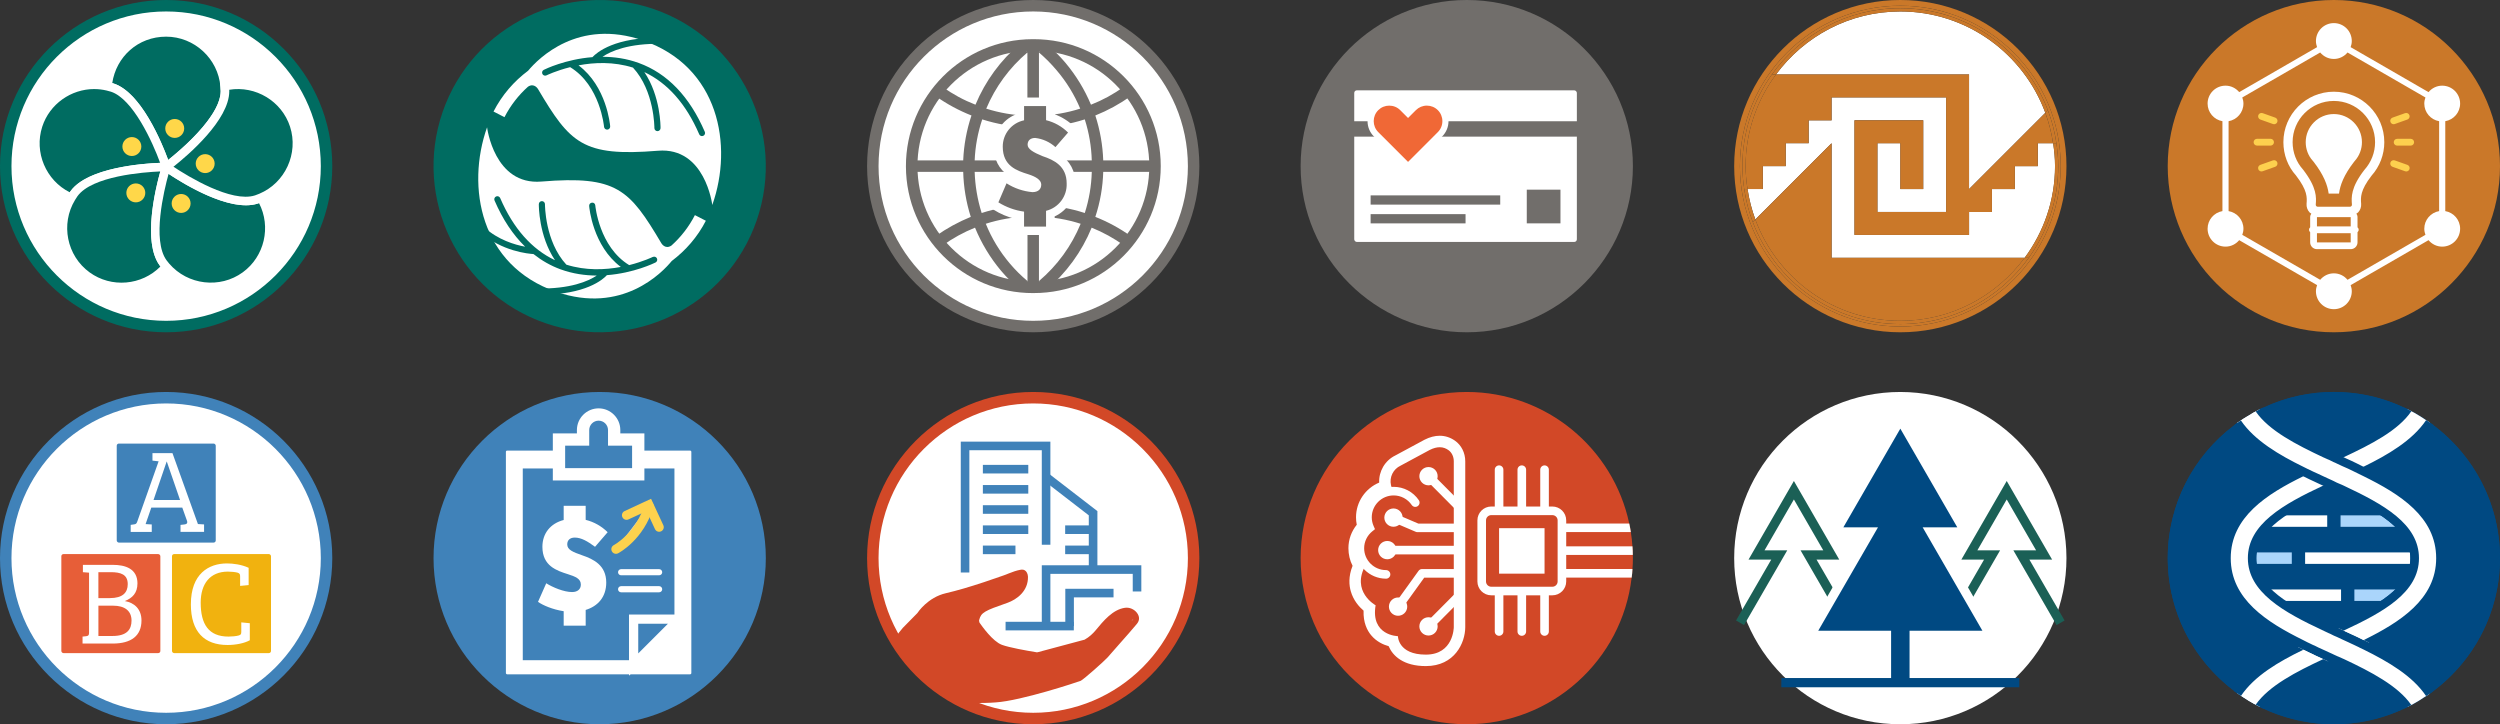 <?xml version="1.0" encoding="UTF-8"?>
<svg id="Layer_2" data-name="Layer 2" xmlns="http://www.w3.org/2000/svg" xmlns:xlink="http://www.w3.org/1999/xlink" viewBox="0 0 1504.76 435.93">
  <rect x="0" y="0" width="1504.76" height="435.93" fill="#333333" stroke="none"/>
  <defs>
    <style>
      .cls-1 {
        clip-path: url(#clippath);
      }

      .cls-2 {
        fill: none;
      }

      .cls-2, .cls-3, .cls-4, .cls-5, .cls-6, .cls-7, .cls-8, .cls-9, .cls-10, .cls-11, .cls-12, .cls-13, .cls-14, .cls-15, .cls-16, .cls-17, .cls-18, .cls-19, .cls-20, .cls-21 {
        stroke-width: 0px;
      }

      .cls-3 {
        fill: #ca7829;
      }

      .cls-4 {
        fill: #4082b9;
      }

      .cls-5 {
        fill: #aad5fb;
      }

      .cls-6 {
        fill: #1b6056;
      }

      .cls-7 {
        fill: #006c61;
      }

      .cls-8 {
        fill: #4082b9;
      }

      .cls-9 {
        fill: #d04827;
      }

      .cls-10 {
        fill: #e75e38;
      }

      .cls-11 {
        fill: #004982;
      }

      .cls-12 {
        fill: #716e6b;
      }

      .cls-13 {
        fill: #f1b20f;
      }

      .cls-14 {
        fill: #fdd04e;
      }

      .cls-15 {
        fill: #d24827;
      }

      .cls-16 {
        fill: #fdd24d;
      }

      .cls-17 {
        fill: #004982;
      }

      .cls-18 {
        fill: #f06836;
      }

      .cls-19 {
        fill: #dbd5d1;
      }

      .cls-20 {
        fill: #fff;
      }

      .cls-21 {
        fill: #ffd749;
      }
    </style>
    <clipPath id="clippath">
      <path class="cls-2" d="M1342.68,243.38v185.15h130.81v-185.15h-130.81ZM1428.92,389.01c-.86.53-1.85,1.03-2.81,1.51l-.13.03c-1.04.56-1.97,1.01-2.84,1.38-.15.06-.27.13-.39.2-.17.1-.35.19-.54.27-.59.31-1.2.6-1.87.92-.5.24-1.04.5-1.63.79l-.13.05-.15.05-.84.39c-.15.08-.32.17-.5.25-.37.19-.74.39-1.17.58l-3.44,1.58-1.25.56-.13.03-1.99.93-.94.47-.1.02-.24.14-.09.05c-.45.21-.92.42-1.39.63-.21.09-.41.19-.62.28-.23-.1-.46-.21-.68-.3-.14-.07-.34-.14-.48-.28-1.03-.41-1.93-.83-2.9-1.31l-.21-.07h-.07l-.34-.21-.62-.28-2.07-.97-1.38-.62-3.45-1.59c-.62-.28-1.1-.55-1.66-.83l-1.03-.48-.34-.14c-1.1-.55-2.21-1.03-3.1-1.52-.35-.14-.69-.34-1.04-.48-.96-.48-2-.97-2.96-1.45-.9-.48-1.86-.97-2.83-1.45-.37-.19-.73-.38-1.09-.56.22-.11.42-.22.65-.33.6-.38,1.31-.72,2-1.05.27-.13.55-.26.83-.4l2.9-1.45.13-.05c.06-.02.12-.05.18-.08.12-.06.23-.11.35-.16.61-.32,1.24-.62,1.88-.93.44-.21.88-.42,1.32-.64l1.6-.77,1.53-.7,3.31-1.52,1.84-.89.14-.03,1.47-.67.65-.33.77-.31.06-.03,1.38-.69.89-.41.87.4.28.14.14.07,1.52.69,1.38.69.83.35.76.34,1.52.69,1.86.9,3.31,1.52,1.52.69,1.59.76c1.1.55,2.21,1.03,3.1,1.52.21.14.48.21.69.34.97.48,2,.97,2.97,1.45.97.41,1.86.9,2.83,1.38.37.19.73.38,1.09.56-.21.11-.43.22-.64.33Z"/>
    </clipPath>
  </defs>
  <g id="Names">
    <g>
      <g>
        <path class="cls-4" d="M360.95,235.93c-55.14,0-100,44.86-100,100s44.86,100,100,100,100-44.86,100-100-44.86-100-100-100Z"/>
        <g>
          <rect class="cls-20" x="304.5" y="271.2" width="111.62" height="134.67" rx=".75" ry=".75"/>
          <polygon class="cls-4" points="381.07 397.36 314.66 397.36 314.66 281.98 405.95 281.98 405.95 372.33 381.07 397.36"/>
          <g>
            <path class="cls-4" d="M369.67,264.56v-5.7c0-5.17-4.19-9.36-9.36-9.36s-9.36,4.19-9.36,9.36v5.7h-14.49v20.93h47.7v-20.93h-14.49Z"/>
            <path class="cls-20" d="M387.86,289.2h-55.11v-28.34h14.49v-2c0-7.2,5.86-13.07,13.07-13.07s13.06,5.87,13.06,13.07v2h14.49v28.34ZM340.16,281.79h40.3v-13.53h-14.49v-9.4c0-3.12-2.54-5.66-5.66-5.66s-5.66,2.54-5.66,5.66v9.4h-14.49v13.53Z"/>
          </g>
          <path class="cls-20" d="M352.52,312.9c5.21,1.28,9.65,3.93,13.23,7.43l-7.6,8.79c-4.52-3.33-8.28-5.55-12.21-5.55-2.73,0-4.52,1.45-4.52,4.1,0,3.25,3.42,4.61,9.05,6.58,6.75,2.3,14.43,5.98,14.43,16.39,0,8.79-5.12,14.26-12.38,16.48v9.48h-13.24v-8.71c-6.66-1.02-12.55-3.58-15.45-5.63l4.95-11.19c3.93,2.48,10.67,5.29,15.54,5.29,3.41,0,5.29-1.79,5.29-4.52,0-3.5-3.25-4.78-7.77-6.23-6.75-2.13-15.37-4.95-15.37-16.48,0-8.11,4.87-14.09,12.81-16.14v-8.54h13.24v8.45Z"/>
          <g>
            <path class="cls-19" d="M370.73,330.57s14.33-7.41,19.88-26.13"/>
            <path class="cls-16" d="M370.74,333.35c-1,0-1.97-.54-2.46-1.5-.71-1.36-.18-3.03,1.18-3.75.13-.07,13.38-7.18,18.5-24.45.43-1.47,1.97-2.32,3.45-1.87,1.47.43,2.31,1.98,1.87,3.45-5.81,19.63-20.63,27.48-21.26,27.81-.41.21-.84.31-1.27.31Z"/>
          </g>
          <path class="cls-16" d="M396.75,320.09c-1.05,0-2.05-.59-2.52-1.61l-5.05-10.88-10.88,5.03c-1.4.66-3.04.05-3.69-1.35-.64-1.39-.04-3.04,1.35-3.68l15.92-7.38,7.38,15.91c.64,1.4.04,3.05-1.35,3.69-.38.18-.77.26-1.16.26Z"/>
          <g>
            <polygon class="cls-4" points="381.38 372.64 408.73 372.64 381.38 399.99 381.38 372.64"/>
            <path class="cls-20" d="M402.03,375.42h.04M402.03,375.42l-17.87,17.87v-17.87h17.87M415.44,369.87h-36.84v36.84l9.48-9.48,17.87-17.87,9.48-9.48h0ZM402.07,369.87h.04-.04ZM402.03,380.98h.04-.04Z"/>
          </g>
          <path class="cls-20" d="M396.74,346.27h-22.89c-1.02,0-1.85-.83-1.85-1.85s.83-1.85,1.85-1.85h22.89c1.02,0,1.85.83,1.85,1.85s-.83,1.85-1.85,1.85Z"/>
          <path class="cls-20" d="M396.74,356.51h-22.89c-1.02,0-1.85-.83-1.85-1.85s.83-1.85,1.85-1.85h22.89c1.02,0,1.85.83,1.85,1.85s-.83,1.85-1.85,1.85Z"/>
        </g>
      </g>
      <g>
        <g>
          <circle class="cls-20" cx="621.9" cy="335.93" r="96.55"/>
          <path class="cls-15" d="M621.9,435.93c-55.14,0-100-44.86-100-100s44.86-100,100-100,100,44.86,100,100-44.86,100-100,100ZM621.9,242.83c-51.34,0-93.1,41.77-93.1,93.1s41.77,93.1,93.1,93.1,93.1-41.77,93.1-93.1-41.77-93.1-93.1-93.1Z"/>
        </g>
        <g>
          <path class="cls-15" d="M684.89,369.71c-1.32-2.36-4.02-3.95-6.72-3.95-.28,0-.62,0-1.04.07-7.34,1.04-12.89,7.76-17.8,13.72-1.52,1.8-3.67,3.88-6.51,5.47h0l-28.2,7.55-.55.07-.35-.07c-5.68-.9-16.35-2.84-20.64-4.43-5.61-2.08-11.98-11.22-13.51-13.37l-.28-1.11.14-.69c1.11-4.29,3.33-5.4,16.7-10.04,6.23-2.15,12.82-7.41,12.61-15.79-.07-1.73-.83-3.26-1.94-3.88-.42-.28-1.04-.42-1.73-.42-.35,0-.69.07-1.04.14-2.29.42-4.71,1.32-7,2.22-1.04.42-2.15.9-3.26,1.25-3.74,1.32-7.48,2.63-11.29,3.88-9.21,3.05-16.35,5.13-23.14,6.72-11.01,2.56-16.9,11.57-17.18,11.98l-8.8,8.94c.07.21-4.9,5.04-3.86,6.85,2.36,4.23,7.5,8.37,10.75,12.04,2.01,2.36,4.52,5.35,6.67,7.64,1.04,1.04,2.51,4.02,3.55,5.05,5.13,5.26,9.98,5.97,15.94,10.19.83.69,1.66,1.25,2.49,1.73.62.48,1.18.9,1.8,1.25.42.28.83.42,1.25.48h1.25c7.62,0,12.89-.14,16.14-.42,15.31-.97,49.53-12.33,51.19-13.02,2.08-1.11,13.99-11.71,16.07-13.99.76-.9,7.97-9.07,7.97-9.07,3.26-3.67,6.51-7.34,9.63-11.08,1.59-1.87,1.8-3.88.69-5.89ZM681.56,373.38c-.14.21-.35.35-.48.55l.97-1.45c0,.28-.14.55-.49.9Z"/>
          <path class="cls-15" d="M682.05,372.48c0,.28-.14.55-.49.9-.14.21-.35.35-.48.55l.97-1.45Z"/>
          <path class="cls-15" d="M581.95,423.19h-1.87c-.76-.55-1.59-1.11-2.36-1.73h1.18c.62.48,1.18.9,1.8,1.25.42.28.83.42,1.25.48Z"/>
          <path class="cls-15" d="M682.05,372.48c0,.28-.14.55-.49.9-.14.21-.35.35-.48.55l.97-1.45Z"/>
        </g>
        <polygon class="cls-8" points="583.46 344.59 578.29 344.59 578.29 265.82 632.23 265.82 632.23 327.88 627.06 327.88 627.06 270.99 583.46 270.99 583.46 344.59"/>
        <polygon class="cls-8" points="660.53 342.82 655.35 342.82 655.35 310.19 628.06 289.12 631.22 285.03 660.53 307.64 660.53 342.82"/>
        <polygon class="cls-8" points="632.23 376.84 627.06 376.84 627.06 340.24 686.97 340.24 686.97 356.01 681.8 356.01 681.8 345.41 632.23 345.41 632.23 376.84"/>
        <rect class="cls-8" x="591.59" y="279.81" width="27.34" height="5.17"/>
        <rect class="cls-8" x="591.59" y="291.95" width="27.34" height="5.17"/>
        <rect class="cls-8" x="591.59" y="304.09" width="27.34" height="5.17"/>
        <rect class="cls-8" x="591.59" y="316.24" width="27.34" height="5.17"/>
        <rect class="cls-8" x="641.13" y="316.24" width="16.81" height="5.17"/>
        <rect class="cls-8" x="591.59" y="328.38" width="19.62" height="5.17"/>
        <rect class="cls-8" x="641.13" y="328.38" width="17.49" height="5.17"/>
        <polygon class="cls-8" points="646.38 376.84 641.21 376.84 641.21 354.39 670.24 354.39 670.24 359.56 646.38 359.56 646.38 376.84"/>
        <rect class="cls-8" x="605.26" y="374.26" width="41.08" height="5.17"/>
      </g>
      <g>
        <g>
          <circle class="cls-20" cx="100" cy="100" r="96.55"/>
          <path class="cls-7" d="M100,200C44.86,200,0,155.14,0,100S44.86,0,100,0s100,44.86,100,100-44.86,100-100,100ZM100,6.9C48.66,6.9,6.9,48.66,6.9,100s41.77,93.1,93.1,93.1,93.1-41.76,93.1-93.1S151.34,6.9,100,6.9Z"/>
        </g>
        <g>
          <g>
            <path class="cls-7" d="M135.41,54.88c0,19.24-34.34,44.79-35.4,45.59l-.02.02s-13.82-41.74-32.43-47.77c-.94-.31-1.89-.56-2.83-.77,1.5-18.17,16.7-32.47,35.26-32.47s33.78,14.3,35.26,32.47c.1.97.17,1.94.17,2.93Z"/>
            <path class="cls-20" d="M98.6,105.93l-1.06-4.62c-.13-.4-13.62-40.57-30.77-46.13-.88-.29-1.75-.51-2.63-.71l-2.17-.51.19-2.22c1.61-19.54,18.23-34.84,37.83-34.84s36.24,15.31,37.83,34.85c.1,1,.18,2.06.18,3.14,0,19.88-32.7,44.87-36.43,47.65l-2.98,3.4ZM67.56,50.01c.27.08.54.16.81.25,16.59,5.37,29.07,35.73,32.88,46.05,13.2-10.5,31.58-28.43,31.58-41.43,0-.9-.07-1.78-.16-2.67-1.37-16.92-15.73-30.14-32.68-30.14s-30.05,12.11-32.43,27.95Z"/>
          </g>
          <g>
            <path class="cls-7" d="M99.99,100.49s-43.94.24-55.44,16.07c-.58.8-1.09,1.62-1.6,2.47-16.84-7.04-25.72-25.92-19.99-43.58,5.73-17.66,24.03-27.68,41.77-23.5.94.22,1.89.46,2.83.77,18.32,5.93,31.99,46.46,32.4,47.74l.02.02Z"/>
            <path class="cls-20" d="M44.02,122.28l-2.06-.87c-18.09-7.56-27.51-28.1-21.45-46.77,6.05-18.64,25.75-29.69,44.82-25.22,1.01.24,2.03.51,3.04.84,18.75,6.07,32.07,43.55,33.85,48.8l3.95,3.95-6.17.06c-.42,0-42.77.42-53.36,15-.53.73-1,1.5-1.47,2.28l-1.15,1.93ZM56.72,53.6c-13.9,0-26.85,8.96-31.29,22.65-5,15.42,2.23,32.33,16.55,39.49.16-.24.32-.46.48-.69,10.24-14.1,42.92-16.6,53.92-17.04-4.54-12.51-16.39-38.53-29.61-42.82-.88-.29-1.75-.51-2.63-.71-2.48-.59-4.97-.87-7.43-.87Z"/>
          </g>
          <g>
            <path class="cls-7" d="M98.15,158.18c.58.8,1.21,1.55,1.84,2.3-11.88,13.82-32.59,16.45-47.6,5.54-15.03-10.91-18.92-31.41-9.44-46.99.51-.85,1.02-1.67,1.6-2.47,11.49-15.83,55.44-16.07,55.44-16.07,0,0-13.33,41.86-1.84,57.69Z"/>
            <path class="cls-20" d="M73.1,175.3c-7.77,0-15.58-2.35-22.23-7.19-15.87-11.52-20.32-33.67-10.12-50.42.54-.9,1.09-1.78,1.71-2.64,12.13-16.69,55.67-17.12,57.52-17.13l3.56-.02-1.08,3.39c-.13.41-12.81,40.8-2.21,55.38h0c.51.71,1.07,1.37,1.62,2.04l1.41,1.68-1.33,1.78c-7.43,8.63-18.1,13.13-28.85,13.13ZM96.5,103.19c-10.43.44-41.07,2.79-49.86,14.89-.53.73-1,1.5-1.47,2.28-8.82,14.49-4.97,33.61,8.74,43.57,13.11,9.54,31.43,7.89,42.66-3.54-.18-.23-.35-.46-.52-.69-10.23-14.09-2.54-45.88.44-56.51Z"/>
          </g>
          <g>
            <path class="cls-7" d="M147.61,166.02c-15.03,10.91-35.72,8.28-47.62-5.54-.63-.75-1.26-1.5-1.84-2.3-11.49-15.83,1.84-57.69,1.84-57.69,0,0,35.72,25.63,54.32,19.58.94-.31,1.84-.68,2.73-1.04,9.49,15.58,5.59,36.08-9.44,46.99Z"/>
            <path class="cls-20" d="M126.9,175.28c-10.76,0-21.44-4.49-28.87-13.11-.76-.92-1.39-1.67-1.97-2.48-12.12-16.68.91-58.22,1.47-59.99l1.08-3.39,2.89,2.07c.35.25,34.9,24.74,52.01,19.21.88-.29,1.72-.63,2.56-.98l2.04-.83,1.14,1.88c10.2,16.76,5.75,38.9-10.13,50.43-6.65,4.83-14.46,7.17-22.23,7.17ZM101.47,104.65c-2.79,10.06-10.02,39.92-1.23,52.01.52.71,1.07,1.37,1.63,2.04,11.14,12.92,30.52,15.18,44.22,5.23h0c13.13-9.53,17.21-27.46,9.81-41.67-.26.09-.52.18-.78.27-16.63,5.37-44.46-11.76-53.65-17.87Z"/>
          </g>
          <g>
            <path class="cls-7" d="M157.05,119.03c-.9.36-1.79.73-2.73,1.04-18.61,6.05-54.32-19.58-54.32-19.58,0,0,35.43-26.06,35.43-45.61,0-.99-.07-1.96-.17-2.93,17.76-4.19,36.05,5.83,41.79,23.5,5.73,17.66-3.17,36.54-19.99,43.58Z"/>
            <path class="cls-20" d="M147.99,123.55c-20.04,0-48.18-20-49.51-20.96l-2.89-2.07,2.87-2.11c.34-.26,34.37-25.52,34.37-43.53,0-.9-.07-1.78-.16-2.67l-.23-2.26,2.21-.52c19.1-4.48,38.8,6.59,44.84,25.22,6.05,18.66-3.36,39.2-21.44,46.77h-.03c-.95.4-1.9.78-2.9,1.11-2.2.71-4.6,1.03-7.13,1.03ZM104.4,100.36c8.71,5.77,34.91,21.83,49.11,17.24.88-.29,1.71-.63,2.55-.97,15.61-6.55,23.74-24.29,18.51-40.39-5-15.4-20.78-24.78-36.59-22.21.01.28.02.56.02.84,0,17.41-24.94,38.64-33.6,45.49Z"/>
          </g>
        </g>
        <g>
          <circle class="cls-21" cx="105.17" cy="77.31" r="5.7"/>
          <circle class="cls-21" cx="79.37" cy="88.2" r="5.7"/>
          <circle class="cls-21" cx="81.75" cy="116.1" r="5.7"/>
          <circle class="cls-21" cx="109.02" cy="122.46" r="5.7"/>
          <circle class="cls-21" cx="123.5" cy="98.48" r="5.7"/>
        </g>
      </g>
      <g>
        <g>
          <path class="cls-7" d="M393.56,5.48c-52.12-17.98-109.15,9.79-127.14,61.91-17.98,52.12,9.79,109.15,61.91,127.14,52.12,17.98,109.15-9.79,127.14-61.91,17.98-52.12-9.79-109.15-61.91-127.14Z"/>
          <path class="cls-20" d="M404.15,147.79c-3.83,2.59-6.1-1.42-6.1-1.42h0c-19.25-32.46-26.8-40.82-72.2-37.09-28.45,2.34-32.68-32.66-32.68-32.66-12.71,35.87-4.07,83.25,41.68,99.04,39.53,13.64,63.6-11.44,69.44-18.53.03-.02.06-.03.08-.05,0,0,0-.01-.01-.02,8.36-6.31,15.48-14.42,20.49-24.19l-6.59-3.39c-3.63,7.08-8.45,13.23-14.11,18.31Z"/>
          <path class="cls-20" d="M387.05,24.35c-39.02-13.46-62.96,10.78-69.18,18.22-8.53,6.35-15.73,14.64-20.82,24.57l6.59,3.39c3.64-7.09,8.47-13.25,14.15-18.34,3.8-2.53,6.06,1.45,6.06,1.45h0c19.25,32.46,26.8,40.82,72.2,37.09,28.45-2.34,32.68,32.66,32.68,32.66,12.71-35.87,4.07-83.25-41.68-99.04Z"/>
        </g>
        <g>
          <path class="cls-7" d="M392.93,154.64c-.12.06-5.72,2.79-14.22,4.93-18.11-11.02-20.37-35.65-20.4-35.9-.08-1.02-.89-1.85-2-1.69-1.02.08-1.78.98-1.69,2,.08,1.04,2.15,24.03,19.05,36.69-9.36,1.77-21.06,2.33-32.78-1.37-12.95-13.99-12.87-36.15-12.87-36.37.01-1.02-.81-1.86-1.83-1.87h-.02c-1.01,0-1.84.82-1.85,1.83,0,.87-.09,19.09,9.74,33.73-14.01-6.62-25.11-19.14-33-37.41-.41-.94-1.5-1.37-2.43-.97-.94.41-1.37,1.5-.97,2.43,4.93,11.43,11.12,20.67,18.43,27.82-6.19-1.15-16.31-4.08-24.57-11.64-.75-.69-1.92-.64-2.62.12-.69.75-.64,1.92.12,2.62,12.85,11.77,29.36,13.17,32.08,13.33,4.98,3.94,10.4,7.05,16.3,9.2,7.43,2.7,14.84,3.71,21.76,3.75-5.03,3.36-15.76,8.14-35.91,7.79-1.04.11-1.87.8-1.88,1.82-.02,1.03.8,1.87,1.82,1.89.75.01,1.48.02,2.2.02,27.11,0,37.45-9.09,39.91-11.77,16.24-1.25,28.51-7.25,29.28-7.63.92-.46,1.28-1.58.82-2.49-.45-.91-1.56-1.27-2.48-.82Z"/>
          <path class="cls-7" d="M424.23,79.35c-9.15-21.23-22.52-35.17-39.74-41.44-7.47-2.72-14.9-3.71-21.85-3.73,4.98-3.38,15.69-8.22,36-7.8,1.09-.19,1.87-.8,1.88-1.82.02-1.03-.8-1.87-1.82-1.89-28.66-.54-39.55,8.96-42.11,11.73-16.25,1.25-28.52,7.25-29.29,7.64-.92.46-1.28,1.58-.82,2.49.45.91,1.57,1.27,2.48.82.12-.06,5.72-2.8,14.22-4.93,18.12,11.03,20.38,35.65,20.4,35.9.08.97.89,1.7,1.84,1.7.05,0,.1,0,.16,0,1.02-.08,1.78-.98,1.69-2-.08-1.04-2.14-24.03-19.05-36.69,9.36-1.78,21.06-2.33,32.78,1.37,12.95,13.99,12.88,36.15,12.88,36.37-.01,1.02.81,1.86,1.83,1.87h.02c1.01,0,1.84-.82,1.85-1.83,0-.87.09-19.09-9.74-33.73,14.01,6.62,25.11,19.15,33,37.42.3.7.98,1.12,1.7,1.12.25,0,.5-.05.73-.15.94-.41,1.37-1.5.97-2.43Z"/>
        </g>
      </g>
      <g>
        <path class="cls-12" d="M982.85,100c0,55.11-44.89,100-100,100s-100-44.89-100-100S827.67,0,882.85,0s100,44.89,100,100Z"/>
        <rect class="cls-20" x="815.12" y="54.37" width="134" height="91.26" rx="1.56" ry="1.56"/>
        <rect class="cls-12" x="918.97" y="114.16" width="20.28" height="20.28"/>
        <rect class="cls-12" x="824.98" y="117.6" width="78.01" height="5.56"/>
        <rect class="cls-12" x="814.43" y="72.98" width="135.37" height="9.26"/>
        <rect class="cls-12" x="824.98" y="128.89" width="57.14" height="5.56"/>
        <g>
          <path class="cls-18" d="M870.02,72.93c0,2.87-1.1,5.74-3.28,7.92l-3.4,3.4-15.84,15.84-15.84-15.84-3.4-3.4c-4.37-4.37-4.37-11.47,0-15.84,2.18-2.18,5.05-3.28,7.92-3.28s5.74,1.1,7.92,3.28l3.4,3.4,3.4-3.4c4.37-4.37,11.47-4.37,15.84,0,2.18,2.18,3.28,5.05,3.28,7.92Z"/>
          <path class="cls-20" d="M847.5,102.7l-20.55-20.55c-2.46-2.46-3.82-5.74-3.82-9.23s1.36-6.76,3.82-9.22c4.9-4.92,13.54-4.92,18.46,0l2.09,2.09,2.09-2.09c2.46-2.47,5.74-3.83,9.23-3.83h0c3.49,0,6.76,1.36,9.22,3.83,2.46,2.46,3.82,5.74,3.82,9.22s-1.36,6.77-3.82,9.23l-20.55,20.55ZM836.18,63.58c-2.5,0-4.85.97-6.6,2.73-1.77,1.77-2.74,4.11-2.74,6.6s.97,4.85,2.74,6.61l17.93,17.93,17.93-17.93c1.77-1.76,2.73-4.11,2.73-6.61s-.97-4.85-2.73-6.6c-1.77-1.77-4.11-2.74-6.61-2.74h0c-2.5,0-4.85.98-6.61,2.74l-4.71,4.71-4.71-4.71c-1.76-1.77-4.11-2.73-6.61-2.73Z"/>
        </g>
      </g>
      <g id="Layer_2-2" data-name="Layer 2">
        <g id="Layer_1-2" data-name="Layer 1-2">
          <circle class="cls-20" cx="621.9" cy="100" r="96.55"/>
          <path class="cls-12" d="M621.9,200c-55.23,0-100-44.77-100-100S566.67,0,621.9,0s100,44.77,100,100c-.04,55.21-44.79,99.96-100,100ZM621.9,6.9c-51.42,0-93.1,41.68-93.1,93.1s41.68,93.1,93.1,93.1,93.1-41.68,93.1-93.1c-.08-51.39-41.72-93.03-93.1-93.1Z"/>
          <path class="cls-12" d="M621.9,176.41c-42.2.11-76.51-34-76.62-76.21-.11-42.2,34-76.51,76.21-76.62h.76c42.2,0,76.41,34.21,76.41,76.41s-34.21,76.41-76.41,76.41h-.34ZM621.56,30.48c-38.39.1-69.44,31.3-69.34,69.69.1,38.39,31.3,69.44,69.69,69.34h.34c38.39,0,69.51-31.13,69.51-69.52,0-38.39-31.12-69.51-69.51-69.51h-.69Z"/>
          <path class="cls-12" d="M629.77,174.48l-4.41-5.17v3.66h-6.9v-3.66l-4.41,5.17c-4.14-3.52-7.99-7.37-11.52-11.52-6.53-7.78-11.81-16.53-15.66-25.93-6.89,2.77-13.42,6.36-19.45,10.69l-4.14-5.66c6.55-4.63,13.6-8.5,21.03-11.52-2.78-8.78-4.31-17.9-4.55-27.1h-30.83v-6.9h30.83c.38-9.2,2.05-18.3,4.97-27.03-7.59-2.99-14.79-6.88-21.45-11.59l4-5.66c6.14,4.42,12.81,8.03,19.86,10.76,5.91-14.22,15.13-26.83,26.9-36.76l4.41,5.17v-4.41h6.9v4.41l4.41-5.17c4.14,3.52,7.99,7.37,11.52,11.52,6.37,7.59,11.56,16.1,15.38,25.24,7-2.74,13.63-6.35,19.72-10.76l4.14,5.66c-6.6,4.68-13.73,8.57-21.24,11.59,2.84,8.75,4.44,17.85,4.76,27.03h30.83v6.9h-30.83c-.27,9.22-1.87,18.35-4.76,27.1,7.52,2.96,14.65,6.83,21.24,11.52l-4,5.66c-6.04-4.32-12.57-7.91-19.45-10.69-5.94,14.51-15.31,27.36-27.31,37.45ZM593.35,134.69c3.52,8.7,8.41,16.78,14.48,23.93,3.23,3.82,6.78,7.35,10.62,10.55v-38.83c-8.53.27-16.98,1.74-25.1,4.34ZM625.35,130.34v38.83c11.02-9.31,19.63-21.14,25.1-34.48-8.13-2.6-16.57-4.07-25.1-4.34ZM586.66,103.45c.27,8.41,1.68,16.74,4.21,24.76,8.92-2.89,18.21-4.49,27.59-4.76v-20h-31.79ZM625.35,123.45c9.38.26,18.67,1.86,27.59,4.76,2.57-8.01,3.98-16.35,4.21-24.76h-31.79v20ZM625.35,96.55h31.79c-.23-8.39-1.65-16.7-4.21-24.69-8.93,2.86-18.22,4.44-27.59,4.69v20ZM586.66,96.55h31.79v-20c-9.25-.29-18.42-1.87-27.24-4.69-2.67,7.97-4.21,16.29-4.55,24.69ZM593.56,65.38c8.04,2.55,16.4,3.99,24.83,4.28V31.59c-10.81,9.15-19.29,20.73-24.76,33.79h-.07ZM625.35,31.59v38.07c8.43-.28,16.79-1.72,24.83-4.28-3.51-8.39-8.3-16.18-14.21-23.1-3.24-3.85-6.79-7.42-10.62-10.69Z"/>
          <path class="cls-12" d="M616.39,138.69c-1.41.04-2.58-1.07-2.62-2.48,0-.02,0-.05,0-.07v-6.55c-5.08-.89-9.95-2.74-14.34-5.45-1.03-.7-1.41-2.04-.9-3.17l4.97-11.17c.32-.7.92-1.22,1.66-1.45h.69c.48,0,.95.13,1.38.34,4.28,2.74,9.15,4.42,14.21,4.9,2.76,0,2.76-1.31,2.76-1.93s-1.38-2.28-6-3.79c-6.41-2-17.24-5.38-17.24-18.97-.16-8.19,5.04-15.52,12.83-18.07v-6.9c0-1.41,1.14-2.55,2.55-2.55.02,0,.05,0,.07,0h13.24c1.41-.04,2.58,1.07,2.62,2.48,0,.02,0,.05,0,.07v6.48c4.68,1.55,8.95,4.14,12.48,7.59.94.99.94,2.53,0,3.52l-7.66,8.83c-.48.57-1.19.89-1.93.9-.55.01-1.08-.16-1.52-.48-2.97-2.73-6.7-4.51-10.69-5.1-2,0-2,.97-2,1.52s2.41,2.41,7.38,4.14c9.23,1.74,16.02,9.65,16.34,19.03.19,8.08-4.81,15.39-12.41,18.14v7.66c0,1.41-1.14,2.55-2.55,2.55-.02,0-.05,0-.07,0h-13.24Z"/>
          <path class="cls-20" d="M629.63,63.86v8.48c5.01,1.22,9.6,3.8,13.24,7.45l-7.59,8.76c-3.39-3.07-7.66-5-12.21-5.52-2.76,0-4.55,1.45-4.55,4.07s3.45,4.62,9.03,6.9c6.9,2.28,14.48,6,14.48,16.41.32,7.75-4.88,14.65-12.41,16.48v9.52h-13.24v-9.03c-5.49-.75-10.75-2.66-15.45-5.59l4.9-11.45c4.69,3,10.04,4.82,15.59,5.31,3.45,0,5.31-1.79,5.31-4.55s-3.24-4.76-7.79-6.21c-6.9-2.14-15.38-4.97-15.38-16.55-.06-7.69,5.3-14.35,12.83-15.93v-8.55h13.24M629.63,58.69h-13.24c-2.84.04-5.14,2.33-5.17,5.17v5.1c-7.99,3.28-13.1,11.17-12.83,19.79-.38,6.81,2.94,13.29,8.69,16.97h-1.24c-.48-.07-.97-.07-1.45,0-1.44.47-2.62,1.52-3.24,2.9l-4.97,11.17c-.99,2.26-.27,4.9,1.72,6.34,4.1,2.6,8.59,4.51,13.31,5.66v4.48c.04,2.84,2.33,5.14,5.17,5.17h13.24c2.86,0,5.17-2.32,5.17-5.17v-6c7.79-3.55,12.69-11.44,12.41-20,.23-6.95-3.23-13.51-9.1-17.24.43-.24.81-.57,1.1-.97l7.59-8.76c1.73-1.98,1.73-4.92,0-6.9-3.34-3.29-7.34-5.85-11.72-7.52v-5.03c0-2.86-2.32-5.17-5.17-5.17h-.28ZM617.7,110.34c-1.16-.3-2.29-.69-3.38-1.17l3.1,1.03h0l.28.14Z"/>
          <path class="cls-12" d="M618.45,31.59c-.45-.54-.93-1.05-1.45-1.52h9.72l-1.38,1.52h-6.9Z"/>
        </g>
      </g>
      <g>
        <path class="cls-20" d="M1088.63,44.83h96.55v68.97l45.9-45.9c-13.12-35.54-47.24-61-87.28-61-30.67,0-57.85,14.98-74.82,37.93h19.65Z"/>
        <path class="cls-20" d="M1226.57,100h-13.79v13.79h-13.79v13.79h-13.79v13.79h-68.97v-68.97h41.38v41.38h-13.79v-27.59h-13.79v41.38h41.38V58.62h-68.97v13.79h-13.79v13.79h-13.79v13.79h-13.79v13.79h-9.21c.95,6.34,2.52,12.46,4.69,18.31l45.9-45.9v68.97h116.2c11.43-15.46,18.28-34.51,18.28-55.17,0-4.7-.46-9.28-1.14-13.79h-9.21v13.79Z"/>
        <path class="cls-3" d="M1043.81,100c0,55.14,44.86,100,100,100s100-44.86,100-100S1198.95,0,1143.81,0s-100,44.86-100,100ZM1143.81,3.45c53.32,0,96.55,43.23,96.55,96.55s-43.23,96.55-96.55,96.55-96.55-43.23-96.55-96.55S1090.48,3.45,1143.81,3.45Z"/>
        <path class="cls-3" d="M1051.84,113.79h-1.98c1,6.89,2.73,13.53,5.13,19.85l1.54-1.54c-2.16-5.86-3.74-11.98-4.69-18.31Z"/>
        <path class="cls-3" d="M1047.26,100c0,53.32,43.23,96.55,96.55,96.55s96.55-43.23,96.55-96.55S1197.13,3.45,1143.81,3.45s-96.55,43.23-96.55,96.55ZM1143.81,4.94c40.64,0,75.22,25.54,88.82,61.41,2.4,6.33,4.13,12.97,5.13,19.85.66,4.51,1.11,9.1,1.11,13.79,0,20.59-6.62,39.61-17.75,55.17-17.24,24.12-45.41,39.89-77.31,39.89-40.64,0-75.22-25.55-88.82-61.41-2.4-6.33-4.13-12.96-5.13-19.85-.66-4.51-1.11-9.1-1.11-13.79,0-20.59,6.62-39.61,17.75-55.17,17.24-24.12,45.41-39.89,77.31-39.89Z"/>
        <path class="cls-3" d="M1236.91,100c0,20.66-6.85,39.71-18.28,55.17h2.49c11.13-15.57,17.75-34.58,17.75-55.17,0-4.7-.45-9.28-1.11-13.79h-1.98c.67,4.51,1.14,9.09,1.14,13.79Z"/>
        <path class="cls-3" d="M1068.98,44.83c16.97-22.96,44.15-37.93,74.82-37.93,40.04,0,74.16,25.46,87.28,61l1.54-1.54c-13.6-35.87-48.18-61.41-88.82-61.41-31.91,0-60.07,15.77-77.31,39.89h2.49Z"/>
        <path class="cls-3" d="M1051.84,113.79h9.21v-13.79h13.79v-13.79h13.79v-13.79h0,13.79v-13.79h68.97v68.97h-41.38v-41.38h13.79v27.59h13.79v-41.38h-41.38v68.97h68.97v-13.79h13.79v-13.79h13.79v-13.79h13.79v-13.79h9.21c-.95-6.34-2.52-12.46-4.69-18.31l-45.9,45.9V44.83h-116.2c-11.43,15.46-18.28,34.51-18.28,55.17,0,4.7.46,9.28,1.14,13.79Z"/>
        <path class="cls-3" d="M1050.7,100c0-20.66,6.85-39.71,18.28-55.17h-2.49c-11.13,15.57-17.75,34.58-17.75,55.17,0,4.7.45,9.28,1.11,13.79h1.98c-.67-4.51-1.14-9.09-1.14-13.79Z"/>
        <path class="cls-3" d="M1235.77,86.21h1.98c-1-6.89-2.73-13.53-5.13-19.85l-1.54,1.54c2.16,5.86,3.74,11.98,4.69,18.31Z"/>
        <path class="cls-3" d="M1102.43,141.67v-55.46l-45.9,45.9c13.12,35.54,47.24,61,87.28,61,30.67,0,57.85-14.98,74.82-37.93h-116.2v-13.5Z"/>
        <path class="cls-3" d="M1143.81,193.1c-40.04,0-74.16-25.46-87.28-61l-1.54,1.54c13.6,35.87,48.18,61.41,88.82,61.41,31.91,0,60.07-15.77,77.31-39.89h-2.49c-16.97,22.96-44.15,37.93-74.82,37.93Z"/>
      </g>
      <g>
        <path class="cls-3" d="M1404.76,0c-55.14,0-100,44.86-100,100s44.86,100,100,100,100-44.86,100-100S1459.9,0,1404.76,0Z"/>
        <g>
          <path class="cls-20" d="M1471.82,127.06v-54.11c5.07-.88,8.94-5.28,8.94-10.6,0-5.96-4.83-10.79-10.79-10.79-3.32,0-6.26,1.53-8.23,3.89l-46.88-27.07c.42-1.16.69-2.39.69-3.69,0-5.96-4.83-10.79-10.79-10.79s-10.79,4.83-10.79,10.79c0,1.3.27,2.53.69,3.69l-46.88,27.07c-1.98-2.36-4.91-3.89-8.23-3.89-5.96,0-10.79,4.83-10.79,10.79,0,5.32,3.86,9.72,8.93,10.6v54.11c-5.07.88-8.93,5.28-8.93,10.6,0,5.96,4.83,10.79,10.79,10.79,3.32,0,6.25-1.53,8.23-3.89l46.88,27.06c-.42,1.16-.69,2.39-.69,3.69,0,5.96,4.83,10.79,10.79,10.79s10.79-4.83,10.79-10.79c0-1.3-.27-2.53-.69-3.69l46.88-27.07c1.98,2.36,4.91,3.9,8.23,3.9,5.96,0,10.79-4.83,10.79-10.79,0-5.32-3.86-9.72-8.94-10.6ZM1412.99,168.41c-1.98-2.36-4.91-3.89-8.23-3.89s-6.25,1.53-8.23,3.89l-46.89-27.06c.42-1.16.69-2.39.69-3.69,0-5.32-3.86-9.72-8.94-10.6v-54.11c5.07-.88,8.94-5.28,8.94-10.6,0-1.3-.27-2.53-.69-3.69l46.89-27.07c1.98,2.36,4.91,3.89,8.23,3.89s6.25-1.53,8.23-3.89l46.89,27.07c-.42,1.16-.69,2.39-.69,3.69,0,5.32,3.86,9.72,8.93,10.6v54.11c-5.07.88-8.93,5.28-8.93,10.6,0,1.3.27,2.53.69,3.69l-46.89,27.06Z"/>
          <path class="cls-20" d="M1404.75,55.2c-16.75,0-30.37,13.63-30.37,30.37,0,7.52,2.73,14.69,7.56,20.02,7.02,9.1,6.69,13.35,6.39,17.09-.14,1.87.5,3.74,1.78,5.14.3.32.71.5,1.07.75-.39.63-.68,1.33-.68,2.12v6.12c-.41.37-.68.88-.68,1.48s.27,1.11.68,1.48v6.11c0,2.26,1.83,4.09,4.09,4.09h20.32c2.26,0,4.09-1.83,4.09-4.09v-6.11c.41-.37.69-.88.69-1.48s-.28-1.11-.69-1.48v-6.12c0-.79-.29-1.49-.68-2.12.36-.26.78-.44,1.09-.77,1.28-1.39,1.92-3.26,1.77-5.12-.29-3.77-.63-8.04,6.24-16.91,4.97-5.56,7.7-12.73,7.7-20.2,0-16.75-13.62-30.37-30.37-30.37ZM1414.9,136.26h-20.32v-5.55h20.32v5.55ZM1394.58,145.9v-5.55h20.32v5.55h-20.32ZM1423.15,102.23c-8.3,10.71-7.85,16.59-7.51,20.91.03.33-.09.67-.3.9-.23.25-.56.4-.89.4h-19.4c-.33,0-.65-.14-.87-.38-.23-.25-.35-.59-.32-.93.34-4.27.8-10.12-7.67-21.09-4.04-4.47-6.26-10.32-6.26-16.46,0-13.69,11.13-24.82,24.82-24.82s24.82,11.13,24.82,24.82c0,6.11-2.23,11.96-6.41,16.65Z"/>
          <path class="cls-20" d="M1404.75,68.65c-9.34,0-16.93,7.59-16.93,16.93,0,4.2,1.5,8.16,4.22,11.17l.54.64c6.16,7.99,8.39,14.1,9.05,19.15h6.23c.66-5.07,2.88-11.18,9.05-19.14l.47-.57c2.76-3.09,4.28-7.08,4.28-11.25,0-9.34-7.59-16.93-16.93-16.93Z"/>
          <path class="cls-14" d="M1440.74,74.77c.23,0,.46-.04.69-.12l7.58-2.7c1.06-.38,1.62-1.55,1.24-2.61-.37-1.06-1.54-1.6-2.61-1.24l-7.58,2.7c-1.06.38-1.62,1.55-1.24,2.61.3.84,1.09,1.36,1.93,1.36Z"/>
          <path class="cls-14" d="M1451,83.55h-8.14c-1.13,0-2.05.92-2.05,2.05s.91,2.05,2.05,2.05h8.14c1.13,0,2.05-.92,2.05-2.05s-.92-2.05-2.05-2.05Z"/>
          <path class="cls-14" d="M1449.01,99.24l-7.58-2.7c-1.06-.36-2.24.17-2.61,1.24-.38,1.06.18,2.24,1.24,2.61l7.58,2.7c.23.08.46.12.69.12.84,0,1.63-.52,1.93-1.36.38-1.06-.18-2.24-1.24-2.61Z"/>
          <path class="cls-14" d="M1369.47,70.8l-7.58-2.7c-1.06-.36-2.24.18-2.61,1.24-.38,1.06.18,2.24,1.24,2.61l7.58,2.7c.23.08.46.12.69.12.84,0,1.63-.52,1.93-1.36.38-1.06-.18-2.24-1.24-2.61Z"/>
          <path class="cls-14" d="M1368.7,85.59c0-1.13-.92-2.05-2.05-2.05h-8.14c-1.13,0-2.05.92-2.05,2.05s.92,2.05,2.05,2.05h8.14c1.13,0,2.05-.92,2.05-2.05Z"/>
          <path class="cls-14" d="M1368.09,96.53l-7.58,2.7c-1.06.38-1.62,1.55-1.24,2.61.3.84,1.09,1.36,1.93,1.36.23,0,.46-.04.69-.12l7.58-2.7c1.06-.38,1.62-1.55,1.24-2.61-.38-1.07-1.55-1.6-2.61-1.24Z"/>
        </g>
      </g>
      <g>
        <g>
          <circle class="cls-20" cx="100" cy="335.93" r="96.55"/>
          <path class="cls-4" d="M100,435.93c-55.14,0-100-44.86-100-100s44.86-100,100-100,100,44.86,100,100-44.86,100-100,100ZM100,242.83c-51.34,0-93.1,41.77-93.1,93.1s41.77,93.1,93.1,93.1,93.1-41.77,93.1-93.1-41.77-93.1-93.1-93.1Z"/>
        </g>
        <g>
          <g>
            <rect class="cls-4" x="70.26" y="266.99" width="59.6" height="59.6" rx="1.28" ry="1.28"/>
            <path class="cls-20" d="M78.66,320.12v-4.2l1.93-.28c1.07-.15,1.57-.29,2.06-1.78l12.82-36.19-3.7-.42v-4.49h12.04l15.32,42.67,3.7.22v4.49h-14.18v-4.2l2.42-.28c1.14-.15,2.07-.65,1.43-2.35l-2.78-7.77h-18.66l-3.42,9.91,3.7.22v4.49h-12.68ZM92.41,300.95h15.96l-7.98-23.15h-.07l-7.91,23.15Z"/>
          </g>
          <g>
            <rect class="cls-10" x="36.92" y="333.51" width="59.6" height="59.6" rx="1.28" ry="1.28"/>
            <path class="cls-20" d="M82.73,351.24c0,5.7-3.06,8.76-7.62,10.54,5.91,1,10.05,4.99,10.05,11.69,0,9.12-6.05,13.89-17.31,13.89h-18.16v-4.2l2.13-.22c1.28-.14,1.78-.57,1.78-1.99v-36.26l-3.7-.29v-4.41h18.03c7.48,0,14.82,2.28,14.82,11.25ZM59.22,360h6.91c7.69,0,10.76-3.28,10.76-8.41,0-5.91-4.34-7.2-10.26-7.2h-7.41v15.6ZM59.22,382.8h8.55c8.69,0,11.4-3.99,11.4-9.26,0-5.85-4.06-8.98-11.04-8.98h-8.9v18.24Z"/>
          </g>
          <g>
            <rect class="cls-13" x="103.52" y="333.51" width="59.6" height="59.6" rx="1.28" ry="1.28"/>
            <path class="cls-20" d="M114.89,363.71c0-18.38,10.76-24.58,21.73-24.58,3.63,0,8.76.64,13.04,2.63v10.4l-5.13.5v-5.62c0-1.35-.21-1.93-1.5-2.35-1.21-.36-3.77-.64-5.84-.64-10.83,0-16.39,7.41-16.39,18.66,0,12.96,4.7,20.45,16.74,20.45,1.78,0,4.78-.22,6.27-.71,1.28-.42,1.42-.92,1.42-2.28v-5.56l5.13.5v10.26c-3.21,1.78-8.33,2.85-13.39,2.85-13.96,0-22.09-7.91-22.09-24.51Z"/>
          </g>
        </g>
      </g>
      <g id="Layer_2-3" data-name="Layer 2">
        <g id="Layer_1-2-2" data-name="Layer 1-2">
          <path class="cls-20" d="M1143.81,235.93c-55.23,0-100,44.77-100,100s44.77,100,100,100,100-44.77,100-100c-.08-55.19-44.81-99.92-100-100Z"/>
          <g>
            <polygon class="cls-6" points="1237.86 376.24 1211.86 331.26 1225.55 331.26 1207.86 300.62 1190.17 331.26 1203.86 331.26 1177.86 376.24 1173.05 373.46 1194.23 336.82 1180.55 336.82 1207.86 289.51 1235.17 336.82 1221.49 336.82 1242.67 373.46 1237.86 376.24"/>
            <polygon class="cls-6" points="1109.76 376.24 1083.76 331.26 1097.44 331.26 1079.75 300.62 1062.07 331.26 1075.75 331.26 1049.75 376.24 1044.94 373.46 1066.12 336.82 1052.45 336.82 1079.75 289.51 1107.06 336.82 1093.38 336.82 1114.57 373.46 1109.76 376.24"/>
          </g>
          <g>
            <polygon class="cls-17" points="1135.47 413.67 1135.47 382.41 1089.58 382.41 1125.55 320.19 1104.7 320.19 1143.81 252.45 1182.91 320.19 1162.06 320.19 1198.03 382.41 1152.14 382.41 1152.14 413.67 1135.47 413.67"/>
            <path class="cls-20" d="M1143.81,258l34.3,59.41h-20.85l35.96,62.22h-43.85v31.26h-11.11v-31.26h-43.85l35.96-62.22h-20.85l34.3-59.41M1143.81,246.89l-4.81,8.33-34.3,59.41-4.81,8.33h20.85l-31.15,53.89-4.82,8.34h47.92v31.26h22.22v-31.26h47.92l-4.82-8.34-31.15-53.89h20.85l-4.81-8.33-34.3-59.41-4.81-8.33h0Z"/>
          </g>
          <rect class="cls-17" x="1072.19" y="408.11" width="143.23" height="5.56"/>
        </g>
        <path class="cls-17" d="M1143.81,321.43c-8.01,0-14.5,6.49-14.5,14.5s6.49,14.5,14.5,14.5c8.01,0,14.49-6.49,14.5-14.5,0-8.01-6.49-14.5-14.5-14.5ZM1143.81,349.43c-7.46,0-13.5-6.04-13.5-13.5s6.04-13.5,13.5-13.5c7.45.01,13.49,6.05,13.5,13.5,0,7.46-6.04,13.5-13.5,13.5Z"/>
      </g>
      <g>
        <path class="cls-17" d="M1404.77,235.96c-55.13,0-99.99,44.86-99.99,99.99s44.86,99.99,99.99,99.99,99.99-44.86,99.99-99.99-44.86-99.99-99.99-99.99Z"/>
        <path class="cls-11" d="M1504.73,335.92c0,32.75-15.79,61.78-40.2,80.06-.48.41-.97.76-1.45,1.1-.21.14-.48.35-.69.48-.48.34-.9.62-1.38.96-.21.14-.48.35-.76.48-.48.35-.97.62-1.45.9-1.86,1.31-3.86,2.48-5.86,3.59-.48.35-1.04.62-1.59.83-.28.21-.48.28-.76.41-.48.28-1.03.55-1.52.76-.28.14-.55.28-.83.41-.55.28-1.03.48-1.59.69-12.76,6-26.96,9.31-41.92,9.31s-29.51-3.38-42.34-9.38c-.41-.21-.76-.34-1.17-.55-.35-.21-.76-.41-1.17-.62-.41-.21-.83-.41-1.17-.62-.41-.21-.76-.34-1.17-.62-.35-.14-.76-.35-1.1-.55-2-1.1-4-2.28-5.93-3.59-.62-.41-1.17-.76-1.79-1.17-.14-.14-.35-.21-.48-.35-.55-.34-1.17-.76-1.65-1.17-.14-.07-.21-.14-.34-.21-.62-.41-1.17-.83-1.72-1.31-24.27-18.27-39.93-47.24-39.93-79.85s15.65-61.58,39.93-79.85c.55-.48,1.1-.9,1.72-1.31.07-.07.21-.14.28-.21.55-.41,1.1-.76,1.72-1.17.14-.07.28-.21.41-.28.62-.48,1.24-.83,1.86-1.24,1.93-1.24,3.93-2.41,5.93-3.59.35-.21.76-.41,1.1-.55.41-.21.76-.41,1.17-.62.35-.21.76-.41,1.1-.62.41-.21.83-.41,1.24-.62.35-.21.69-.35,1.1-.48,12.9-6.07,27.24-9.45,42.41-9.45s29.24,3.31,41.99,9.31c.55.21,1.04.41,1.59.69.28.14.55.28.83.41.48.28,1.03.48,1.52.76.28.14.48.28.76.41.55.28,1.1.55,1.59.83,2,1.17,4,2.34,5.86,3.59.48.35.97.62,1.45.97.28.14.55.34.76.48.48.34.9.62,1.38.97.21.14.48.34.69.48.48.34.96.69,1.38,1.03,24.41,18.27,40.2,47.37,40.2,80.06Z"/>
        <rect class="cls-5" x="1408.79" y="310.19" width="44.4" height="6.9"/>
        <rect class="cls-5" x="1417.11" y="354.8" width="36.07" height="6.9"/>
        <rect class="cls-20" x="1357.04" y="310.19" width="43.72" height="6.9"/>
        <rect class="cls-5" x="1347.84" y="332.5" width="31.6" height="6.9"/>
        <rect class="cls-20" x="1357.04" y="354.8" width="52.05" height="6.9"/>
        <rect class="cls-20" x="1387.46" y="332.5" width="74.24" height="6.9"/>
        <g>
          <g>
            <path class="cls-20" d="M1468.87,335.99c0,25.58-21.45,39.79-43.24,50.75-.97.48-1.93.97-2.9,1.45-.69.34-1.45.69-2.14,1.03-.14.07-.41.21-.76.41-1.72.76-5.38,2.55-5.38,2.55,0,0-3.65,1.65-6.83,3.1-1.17.55-2.28,1.03-3.1,1.45h-.07c-.69.35-1.24.55-1.45.69-.55.21-1.04.48-1.59.76h-.07c-.48.21-1.04.48-1.52.62-15.86,7.45-32.07,15.65-39.79,26.55-.41-.21-.83-.41-1.17-.62-.41-.21-.76-.34-1.17-.62-.35-.14-.76-.35-1.1-.55-2-1.1-4-2.28-5.93-3.59-.62-.41-1.17-.76-1.79-1.17-.14-.14-.35-.21-.48-.35-.55-.34-1.17-.76-1.65-1.17,8.21-12,22.14-20.48,36.62-27.65l2.9-1.45c.62-.28,1.24-.62,1.86-.9.14-.07.55-.28,1.1-.48,2.55-1.24,8.41-4,8.41-4l3.79-1.79,3.03-1.45,1.03-.48,2-.9,1.24-.55c23.52-10.96,44.62-22.41,44.62-41.65s-21.17-30.75-44.75-41.79c-.28-.14-.62-.28-.97-.41-.69-.28-1.52-.62-2.28-.97l-.9-.41-3.03-1.45-7.38-3.45c-.9-.41-3.17-1.45-4.69-2.28h-.07c-.55-.28-1.04-.48-1.31-.62-.55-.28-1.03-.48-1.59-.76-.96-.48-1.93-.97-2.96-1.52-14-6.9-28.55-15.72-36.75-27.79.55-.41,1.1-.76,1.72-1.17.14-.07.28-.21.41-.28.62-.48,1.24-.83,1.86-1.24,1.93-1.24,3.93-2.41,5.93-3.59.35-.21.76-.41,1.1-.55.41-.21.76-.41,1.17-.62.35-.21.76-.41,1.1-.62,7.72,10.96,23.86,19.17,39.79,26.62.48.21,1.03.41,1.59.76.21.07.41.14.62.28l.55.21,1.93.9,3.1,1.45,7.31,3.38c.69.28,3.45,1.65,4.83,2.34.28.07.48.21.62.28.76.34,1.59.76,2.34,1.1.97.48,1.93.97,2.9,1.45,21.79,10.9,43.31,25.1,43.31,50.75Z"/>
            <path class="cls-11" d="M1410.74,292.34c-.34-.14-.69-.35-1.03-.48-.76-.28-1.45-.55-2.14-.9-.35-.14-.76-.34-1.1-.48l-1.93-.97-.35.14-1.65.83c-.35.14-.76.34-1.1.48l3.03,1.45-.9.41c-.76.34-1.45.69-2.14.97l1.17.55,1.72.83c.07,0,.14.07.21.07,1.03.48,2.14.97,3.24,1.45,22.55,10.55,43.03,21.58,43.03,39.3s-20.41,28.76-43.17,39.31l-2.76,1.31h-.14l-.28.14-.07.07-1.52.69-1.38.69,2.97,1.38-3.03,1.45.55.28h.07l.35.14,1.52.76.55.28.62-.28,1.52-.76.41-.14.55-.28,2.21-1.03c.28-.14.55-.28.83-.41,24-11.17,45.37-22.96,45.37-43.58s-21.31-32.41-45.24-43.65ZM1428.47,283.85c-.97-.48-1.93-.97-2.9-1.52h-.07c-.97-.48-1.93-.97-2.9-1.38-.41-.21-.83-.41-1.24-.62-.9-.48-1.93-.97-3.03-1.52-.83-.41-1.93-.9-3.03-1.45l-3.38-1.52-1.24-.62h-.07l-2.07-.97-.76-.35-.21-.07-.62-.28-1.38-.69-1.03-.48-.48-.21-.41-.21-1.03-.48h-.07c-.62-.28-1.24-.55-1.86-.83-15.24-7.17-30.89-15.03-38.34-25.31-.41.14-.76.28-1.1.48-.41.21-.83.41-1.24.62-.35.21-.76.41-1.1.62-.41.21-.76.41-1.17.62,7.93,11.52,24.41,19.93,40.62,27.58.14,0,.21.07.34.14.9.34,1.79.83,2.76,1.24h.07l.34.14,1.52.76,1.1.55.35.14.83.35.69.34,3.38,1.59,3.45,1.52c1.03.48,2.07,1.03,3.03,1.45.21.07.35.21.55.28.83.41,1.65.83,2.41,1.17.21.07.35.21.55.28.97.48,2,.97,2.96,1.45,21.72,10.69,43.65,24.48,43.65,49.3s-22,38.62-43.65,49.3c-.96.48-2,.97-2.96,1.45-.07.07-.21.07-.28.14-.83.41-1.65.83-2.55,1.31-.14.07-.35.14-.48.21l-.41.14c-.41.21-.76.35-1.1.55-.55.21-1.03.48-1.59.76l-3.45,1.59-3.38,1.52-.69.34-.62.35c-.21.07-.41.21-.62.28-.9.41-1.72.76-2.55,1.17-.21.07-.41.14-.55.28-.9.34-1.72.76-2.55,1.1-.21.07-.35.14-.55.28-16.27,7.59-32.62,16-40.62,27.38.41.28.76.41,1.17.62.35.21.76.41,1.17.62.41.21.83.41,1.17.62.41.21.76.35,1.17.55,7.45-10.21,23.17-18.14,38.62-25.38.83-.34,2-.9,3.1-1.38.14-.07.28-.14.41-.21.9-.41,1.86-.83,2.76-1.24l.35-.21h.07l.28-.14.69-.35,2.07-.97h.07l1.24-.55,3.45-1.59c.62-.28,1.1-.55,1.65-.83l.9-.41.21-.07c1.38-.69,2.48-1.17,3.52-1.72.34-.14.62-.35.96-.48.97-.41,1.93-.9,2.83-1.38h.07c.97-.48,1.93-.97,2.83-1.52,21.86-11.1,43.03-25.72,43.03-52.13s-21.03-41.03-43.03-52.13ZM1389.23,389.63c.9-.48,1.93-.97,2.9-1.45h.07l.07-.07,1.65-.76,1.45-.69,3.31-1.52,3.45-1.59.76-.34.69-.34.9-.41.62-.28,1.52-.76.41-.14.55-.28,2.21-1.03c.28-.14.55-.28.83-.41,24-11.17,45.37-22.96,45.37-43.58s-21.31-32.41-45.24-43.65c-.34-.14-.69-.35-1.03-.48-.76-.28-1.45-.55-2.14-.9-.35-.14-.76-.34-1.1-.48l-1.93-.97-1.17-.55-.62-.28-.62-.28-3.45-1.59-3.52-1.65c-.96-.48-2-.9-2.9-1.31-.07,0-.07-.07-.14-.07-.97-.48-1.93-.97-2.83-1.38-.07,0-.14-.07-.21-.07-.9-.41-1.79-.9-2.76-1.38-14.2-6.96-29.31-15.72-37.51-27.86-.14.07-.28.21-.41.28-.62.41-1.17.76-1.72,1.17-.07.07-.21.14-.28.21-.62.41-1.17.83-1.72,1.31,8.14,12.07,22.14,20.83,35.86,27.79.96.48,1.93.97,2.9,1.45.97.48,1.93.97,2.9,1.38h.07c.14.14.35.21.48.28.9.48,2,.97,3.1,1.52.83.41,1.86.9,2.97,1.38l3.52,1.66,1.86.83,1.59.76.62.28.62.28.28.14,1.17.55,1.72.83c.07,0,.14.07.21.07,1.03.48,2.14.97,3.24,1.45,22.55,10.55,43.03,21.58,43.03,39.3s-20.41,28.76-43.17,39.31l-2.76,1.31h-.14l-.28.14-.07.07-1.52.69-1.38.69-.14.07-.69.28-.69.34-1.52.69h-.07l-1.86.9-3.31,1.52-1.52.69-1.59.76c-1.1.55-2.21,1.03-3.24,1.59-.21.07-.41.21-.62.28l-2.9,1.45c-.96.48-1.93.9-2.83,1.45-14.14,7.1-27.72,15.58-35.86,27.58.55.48,1.1.9,1.72,1.31.14.07.21.14.34.21.48.41,1.1.83,1.65,1.17.14.14.35.21.48.35,8.14-12.07,22.62-20.55,37.44-27.72l2.9-1.45Z"/>
          </g>
          <g>
            <path class="cls-20" d="M1462.39,417.49v.07c-.48.34-.9.62-1.38.96-.21.14-.48.35-.76.48-.48.35-.97.62-1.45.9-1.86,1.31-3.86,2.48-5.86,3.59-.48.35-1.04.62-1.59.83-.28.21-.48.28-.76.41-.48.28-1.03.55-1.52.76-7.72-10.89-23.93-19.17-39.93-26.69-.48-.21-.96-.41-1.45-.69h-.07c-.55-.21-1.1-.41-1.65-.69-.21-.14-.76-.34-1.45-.69h-.07c-.83-.41-1.93-.9-3.03-1.38-3.17-1.52-6.83-3.17-6.83-3.17,0,0-3.59-1.72-5.38-2.55-.35-.21-.62-.34-.83-.41-.69-.34-1.38-.69-2.14-1.03-.97-.48-1.93-.97-2.9-1.45-21.72-10.96-43.24-25.17-43.24-50.75s21.38-39.86,43.31-50.68c.97-.48,1.93-1.03,2.96-1.45.76-.41,1.59-.83,2.35-1.17.21-.07.35-.21.55-.28.76-.41,1.59-.76,2.41-1.17.9-.48,1.93-.97,3.03-1.45l6.69-3.1h.07l1.59-.76,1.38-.69,1.59-.76c.55-.21,1.1-.41,1.52-.62.62-.28,1.17-.55,1.72-.76,15.93-7.52,32.13-15.72,39.86-26.76.48.28,1.03.48,1.52.76.28.14.48.28.76.41.55.28,1.1.55,1.59.83,2,1.17,4,2.34,5.86,3.59.48.35.97.62,1.45.97.28.14.55.34.76.48.48.34.9.62,1.38.97-8.14,12.21-22.76,21.03-36.89,28h-.07c-.97.55-1.86,1.03-2.83,1.45-.55.28-1.1.55-1.65.83-.41.21-.83.41-1.31.62-.55.28-1.17.55-1.72.83-.76.41-1.65.83-2.62,1.31l-7.79,3.59-3.1,1.45-.9.41c-.76.34-1.45.69-2.14.97-.34.21-.69.35-1.03.48-23.58,10.96-44.75,22.48-44.75,41.72s21.1,30.69,44.61,41.65l1.24.55,2.97,1.38,3.1,1.45,10.21,4.76c.69.34,1.31.62,1.93.97.41.14.76.34,1.17.55.62.28,1.24.62,1.86.9.97.48,1.86.97,2.83,1.45h.07c14.55,7.17,28.62,15.72,36.75,27.86Z"/>
            <path class="cls-11" d="M1404.4,376.81l.07-.07-.28-.14-1.03-.48h-.07l-1.72-.83c-22.76-10.55-43.17-21.58-43.17-39.31s20.55-28.75,43.37-39.44c.83-.34,1.86-.83,2.97-1.31-.07,0-.14-.07-.21-.07l-1.72-.83-1.17-.55c.69-.28,1.38-.62,2.14-.97l.9-.41-3.03-1.45c-.69.34-1.38.62-2,.9-.35.21-.76.34-1.1.48-24.07,11.24-45.3,23.24-45.3,43.65s21.38,32.41,45.37,43.58h.07c.28.14.48.28.76.41l2.21,1.03,3.03-1.45-2.97-1.38,1.38-.69,1.52-.69ZM1428.47,388.12c-.97-.48-1.86-.97-2.83-1.38-.97-.48-2-.97-2.97-1.45-.21-.14-.48-.21-.69-.34-.9-.48-2-.97-3.1-1.52l-1.59-.76-1.52-.69-3.31-1.52-1.86-.9-1.52-.69-.76-.34-.83-.35-1.38-.69-1.52-.69-.14-.07-.28-.14-1.03-.48h-.07l-1.72-.83c-22.76-10.55-43.17-21.58-43.17-39.31s20.55-28.75,43.37-39.44c.83-.34,1.86-.83,2.97-1.31.07,0,.07-.07.14-.07l1.72-.83,1.24-.55,1.52-.76,1.59-.69,1.79-.83,3.45-1.59c1.17-.55,2.21-1.03,3.24-1.59.9-.41,2-.9,3.03-1.45.14-.07.28-.14.41-.21.97-.41,1.93-.9,2.9-1.45.97-.41,1.93-.9,2.9-1.38,13.79-6.96,27.86-15.79,36.06-28-.41-.34-.9-.69-1.38-1.03-.21-.14-.48-.34-.69-.48-.48-.34-.9-.62-1.38-.97-.21-.14-.48-.34-.76-.48-8.21,12.27-23.38,21.1-37.72,28.07-.9.48-1.79.9-2.69,1.31-.07,0-.14.07-.21.14-.9.41-1.86.9-2.83,1.31-.07,0-.07.07-.14.07-.9.48-1.93.9-2.97,1.45l-3.45,1.59-3.38,1.52-.69.34-.62.34-1.1.48-.35.14-1.65.83c-.35.14-.76.34-1.1.48-.69.34-1.38.62-2,.9-.35.21-.76.34-1.1.48-24.07,11.24-45.3,23.24-45.3,43.65s21.38,32.41,45.37,43.58h.07c.28.14.48.28.76.41l2.21,1.03.55.28h.07l.35.14,1.52.76.55.28.9.41.83.34.76.34,3.38,1.59,3.31,1.52,1.45.69,1.65.76c.07,0,.07.07.14.07.96.48,2,.97,2.9,1.38l.07.07c.96.41,1.93.9,2.9,1.38,14.83,7.31,29.38,15.86,37.51,27.93v.07c.28-.14.55-.35.76-.48.48-.34.9-.62,1.38-.96.21-.14.48-.35.69-.48.48-.35.96-.69,1.45-1.1-8.21-12.07-21.79-20.62-36.06-27.86ZM1410.81,396.67h-.07c-.14-.07-.34-.14-.48-.21-.9-.34-1.79-.76-2.62-1.17-.21-.07-.35-.14-.55-.21-.9-.41-1.72-.76-2.55-1.17-.21-.14-.48-.21-.69-.34l-.62-.28-.62-.28-3.45-1.59-3.52-1.59c-.48-.28-.97-.55-1.52-.76-.35-.21-.69-.34-1.1-.55h-.07l-.34-.14c-.14-.07-.28-.14-.41-.21h-.07c-.9-.41-1.72-.9-2.55-1.24-.14-.07-.21-.14-.34-.14-.97-.48-1.93-.97-2.97-1.52-21.65-10.69-43.58-24.48-43.58-49.3s21.86-38.62,43.65-49.3h.07l2.9-1.45h.07c.14-.07.35-.14.48-.21.76-.41,1.59-.83,2.41-1.17.21-.14.35-.21.55-.28.97-.48,2-1.03,3.1-1.52l3.38-1.52,3.38-1.59.69-.34.76-.35.35-.14,1.17-.55,1.52-.76.41-.14c.97-.41,1.86-.9,2.69-1.24.14-.07.21-.14.34-.21h.07c16.34-7.65,32.89-16.07,40.75-27.72-.28-.14-.48-.28-.76-.41-.48-.28-1.03-.48-1.52-.76-.28-.14-.55-.28-.83-.41-.55-.28-1.03-.48-1.59-.69-7.38,10.34-23.1,18.27-38.61,25.51-.76.34-1.72.76-2.69,1.24h-.14l-.14.07-.21.14-.41.21-1.1.48-1.52.76-.55.21-.14.07-.69.35-2.21,1.03-1.24.55-3.38,1.52c-1.1.55-2.21,1.03-3.24,1.59-.9.41-1.93.9-2.96,1.45-.41.21-.76.35-1.17.55-.96.48-1.93.9-2.9,1.38-.97.48-1.93.97-2.9,1.52-21.86,11.03-43.03,25.72-43.03,52.13s21.1,41.03,43.03,52.2c.96.48,1.93.97,2.83,1.45.97.48,2,.97,2.96,1.45.35.14.69.34,1.04.48.9.48,2,.97,3.1,1.52l.35.14,1.03.48c.55.28,1.03.55,1.65.83l3.45,1.59,1.38.62,2.07.97.62.28.35.21h.07l.21.07c.97.48,1.86.9,2.9,1.31.14.14.34.21.48.28.97.41,2.14.97,3.31,1.45,15.17,7.1,30.96,15.03,38.34,25.31.55-.21,1.04-.41,1.59-.69.28-.14.55-.28.83-.41.48-.21,1.03-.48,1.52-.76.28-.14.48-.21.76-.41-7.86-11.45-24.27-20-40.55-27.65Z"/>
          </g>
          <g class="cls-1">
            <g>
              <path class="cls-20" d="M1468.87,335.99c0,25.58-21.45,39.79-43.24,50.75-.97.48-1.93.97-2.9,1.45-.69.34-1.45.69-2.14,1.03-.14.07-.41.21-.76.41-1.72.76-5.38,2.55-5.38,2.55,0,0-3.65,1.65-6.83,3.1-1.17.55-2.28,1.03-3.1,1.45h-.07c-.69.35-1.24.55-1.45.69-.55.21-1.04.48-1.59.76h-.07c-.48.21-1.04.48-1.52.62-15.86,7.45-32.07,15.65-39.79,26.55-.41-.21-.83-.41-1.17-.62-.41-.21-.76-.34-1.17-.62-.35-.14-.76-.35-1.1-.55-2-1.1-4-2.28-5.93-3.59-.62-.41-1.17-.76-1.79-1.17-.14-.14-.35-.21-.48-.35-.55-.34-1.17-.76-1.65-1.17,8.21-12,22.14-20.48,36.62-27.65l2.9-1.45c.62-.28,1.24-.62,1.86-.9.14-.07.55-.28,1.1-.48,2.55-1.24,8.41-4,8.41-4l3.79-1.79,3.03-1.45,1.03-.48,2-.9,1.24-.55c23.52-10.96,44.62-22.41,44.62-41.65s-21.17-30.75-44.75-41.79c-.28-.14-.62-.28-.97-.41-.69-.28-1.52-.62-2.28-.97l-.9-.41-3.03-1.45-7.38-3.45c-.9-.41-3.17-1.45-4.69-2.28h-.07c-.55-.28-1.04-.48-1.31-.62-.55-.28-1.03-.48-1.59-.76-.96-.48-1.93-.97-2.96-1.52-14-6.9-28.55-15.72-36.75-27.79.55-.41,1.1-.76,1.72-1.17.14-.07.28-.21.41-.28.62-.48,1.24-.83,1.86-1.24,1.93-1.24,3.93-2.41,5.93-3.59.35-.21.76-.41,1.1-.55.41-.21.76-.41,1.17-.62.35-.21.76-.41,1.1-.62,7.72,10.96,23.86,19.17,39.79,26.62.48.21,1.03.41,1.59.76.21.07.41.14.62.28l.55.21,1.93.9,3.1,1.45,7.31,3.38c.69.28,3.45,1.65,4.83,2.34.28.07.48.21.62.28.76.34,1.59.76,2.34,1.1.97.48,1.93.97,2.9,1.45,21.79,10.9,43.31,25.1,43.31,50.75Z"/>
              <path class="cls-11" d="M1410.74,292.34c-.34-.14-.69-.35-1.03-.48-.76-.28-1.45-.55-2.14-.9-.35-.14-.76-.34-1.1-.48l-1.93-.97-.35.14-1.65.83c-.35.14-.76.34-1.1.48l3.03,1.45-.9.41c-.76.34-1.45.69-2.14.97l1.17.55,1.72.83c.07,0,.14.07.21.07,1.03.48,2.14.97,3.24,1.45,22.55,10.55,43.03,21.58,43.03,39.3s-20.41,28.76-43.17,39.31l-2.76,1.31h-.14l-.28.14-.07.07-1.52.69-1.38.69,2.97,1.38-3.03,1.45.55.28h.07l.35.14,1.52.76.55.28.62-.28,1.52-.76.41-.14.55-.28,2.21-1.03c.28-.14.55-.28.83-.41,24-11.17,45.37-22.96,45.37-43.58s-21.31-32.41-45.24-43.65ZM1428.47,283.85c-.97-.48-1.93-.97-2.9-1.52h-.07c-.97-.48-1.93-.97-2.9-1.38-.41-.21-.83-.41-1.24-.62-.9-.48-1.93-.97-3.03-1.52-.83-.41-1.93-.9-3.03-1.45l-3.38-1.52-1.24-.62h-.07l-2.07-.97-.76-.35-.21-.07-.62-.28-1.38-.69-1.03-.48-.48-.21-.41-.21-1.03-.48h-.07c-.62-.28-1.24-.55-1.86-.83-15.24-7.17-30.89-15.03-38.34-25.31-.41.14-.76.28-1.1.48-.41.21-.83.41-1.24.62-.35.21-.76.41-1.1.62-.41.21-.76.41-1.17.62,7.93,11.52,24.41,19.93,40.62,27.58.14,0,.21.07.34.14.9.34,1.79.83,2.76,1.24h.07l.34.14,1.52.76,1.1.55.35.14.83.35.69.34,3.38,1.59,3.45,1.52c1.03.48,2.07,1.03,3.03,1.45.21.07.35.21.55.28.83.41,1.65.83,2.41,1.17.21.07.35.21.55.28.97.48,2,.97,2.96,1.45,21.72,10.69,43.65,24.48,43.65,49.3s-22,38.62-43.65,49.3c-.96.48-2,.97-2.96,1.45-.07.07-.21.07-.28.14-.83.41-1.65.83-2.55,1.31-.14.07-.35.14-.48.21l-.41.14c-.41.21-.76.35-1.1.55-.55.21-1.03.48-1.59.76l-3.45,1.59-3.38,1.52-.69.34-.62.35c-.21.07-.41.21-.62.28-.9.41-1.72.76-2.55,1.17-.21.07-.41.14-.55.28-.9.34-1.72.76-2.55,1.1-.21.07-.35.14-.55.28-16.27,7.59-32.62,16-40.62,27.38.41.28.76.41,1.17.62.35.21.76.41,1.17.62.41.21.83.41,1.17.62.41.21.76.35,1.17.55,7.45-10.21,23.17-18.14,38.62-25.38.83-.34,2-.9,3.1-1.38.14-.07.28-.14.41-.21.9-.41,1.86-.83,2.76-1.24l.35-.21h.07l.28-.14.69-.35,2.07-.97h.07l1.24-.55,3.45-1.59c.62-.28,1.1-.55,1.65-.83l.9-.41.21-.07c1.38-.69,2.48-1.17,3.52-1.72.34-.14.62-.35.96-.48.97-.41,1.93-.9,2.83-1.38h.07c.97-.48,1.93-.97,2.83-1.52,21.86-11.1,43.03-25.72,43.03-52.13s-21.03-41.03-43.03-52.13ZM1389.23,389.63c.9-.48,1.93-.97,2.9-1.45h.07l.07-.07,1.65-.76,1.45-.69,3.31-1.52,3.45-1.59.76-.34.69-.34.9-.41.62-.28,1.52-.76.41-.14.55-.28,2.21-1.03c.28-.14.55-.28.83-.41,24-11.17,45.37-22.96,45.37-43.58s-21.31-32.41-45.24-43.65c-.34-.14-.69-.35-1.03-.48-.76-.28-1.45-.55-2.14-.9-.35-.14-.76-.34-1.1-.48l-1.93-.97-1.17-.55-.62-.28-.62-.28-3.45-1.59-3.52-1.65c-.96-.48-2-.9-2.9-1.31-.07,0-.07-.07-.14-.07-.97-.48-1.93-.97-2.83-1.38-.07,0-.14-.07-.21-.07-.9-.41-1.79-.9-2.76-1.38-14.2-6.96-29.31-15.72-37.51-27.86-.14.07-.28.21-.41.28-.62.41-1.17.76-1.72,1.17-.07.07-.21.14-.28.21-.62.41-1.17.83-1.72,1.31,8.14,12.07,22.14,20.83,35.86,27.79.96.48,1.93.97,2.9,1.45.97.48,1.93.97,2.9,1.38h.07c.14.14.35.21.48.28.9.48,2,.97,3.1,1.52.83.41,1.86.9,2.97,1.38l3.52,1.66,1.86.83,1.59.76.62.28.62.28.28.14,1.17.55,1.72.83c.07,0,.14.07.21.07,1.03.48,2.14.97,3.24,1.45,22.55,10.55,43.03,21.58,43.03,39.3s-20.41,28.76-43.17,39.31l-2.76,1.31h-.14l-.28.14-.07.07-1.52.69-1.38.69-.14.07-.69.28-.69.34-1.52.69h-.07l-1.86.9-3.31,1.52-1.52.69-1.59.76c-1.1.55-2.21,1.03-3.24,1.59-.21.07-.41.21-.62.28l-2.9,1.45c-.96.48-1.93.9-2.83,1.45-14.14,7.1-27.72,15.58-35.86,27.58.55.48,1.1.9,1.72,1.31.14.07.21.14.34.21.48.41,1.1.83,1.65,1.17.14.14.35.21.48.35,8.14-12.07,22.62-20.55,37.44-27.72l2.9-1.45Z"/>
            </g>
          </g>
        </g>
      </g>
      <g>
        <path class="cls-15" d="M982.85,335.93c0,2.21-.07,4.34-.28,6.55-.07,1.72-.21,3.45-.48,5.17-5.72,49.66-48.07,88.28-99.24,88.28-55.17,0-100-44.83-100-100s44.83-100,100-100c48,0,88.21,34,97.79,79.17.41,1.72.69,3.45.96,5.17.48,2.83.76,5.66.97,8.55.14,1.72.21,3.45.21,5.17.07.62.07,1.31.07,1.93Z"/>
        <g>
          <path class="cls-20" d="M866.56,269.18c2.21,0,3.89.79,5.2,1.7,2.17,1.5,3.28,4.13,3.28,6.77v99.84s-.05,16.53-16.84,16.53-16.79-11.11-16.79-11.11c0,0-16.53-.26-13.43-18.59,0,0-15.04-8.23-6-24.24-2.25-2.72-3.48-6.3-3.48-10.1,0-4.97,2.34-9.34,5.94-12.23-.87-1.95-1.37-4.1-1.37-6.37,0-8.7,7.05-15.75,15.75-15.75-.72-1.05-1.26-2.25-1.57-3.57-1.12-4.87,1.38-9.73,5.74-11.76h-.02s.1-.04.1-.04c-.03.01-.06.03-.08.04l17.52-9.45c2.36-1.2,4.35-1.65,6.02-1.65M866.56,262.28h0c-2.93,0-6.01.81-9.14,2.4l-17.53,9.45c-6.26,3.02-10.04,9.55-9.76,16.34-8.18,3.42-13.94,11.5-13.94,20.91,0,1.51.15,3,.45,4.47-3.23,3.99-5.02,8.94-5.02,14.13,0,3.76.87,7.39,2.5,10.59-2.59,6.45-2.1,11.77-1.08,15.31,1.56,5.46,4.96,9.32,7.7,11.68-.26,7.25,2.21,11.97,4.55,14.78,3.18,3.82,7.27,5.69,10.54,6.6,2.45,5.78,8.79,11.98,22.38,11.98,17.36,0,23.7-14,23.73-23.41v-99.86c0-5.08-2.34-9.73-6.25-12.44-2.8-1.94-5.87-2.93-9.13-2.93h0Z"/>
          <path class="cls-20" d="M834.27,348.31c-10.11,0-18.34-8.23-18.34-18.34,0-4.89,1.97-9.52,5.47-12.97-.6-1.83-.9-3.71-.9-5.62,0-10.12,8.23-18.35,18.34-18.35,6.07,0,11.74,3,15.16,8.03.8,1.18.5,2.79-.68,3.59-1.18.81-2.78.51-3.59-.68-2.46-3.61-6.53-5.77-10.89-5.77-7.26,0-13.17,5.91-13.17,13.17,0,1.82.38,3.6,1.14,5.31l.8,1.82-1.55,1.25c-3.16,2.55-4.97,6.27-4.97,10.22,0,7.26,5.91,13.17,13.17,13.17,1.43,0,2.59,1.16,2.59,2.59s-1.16,2.59-2.59,2.59Z"/>
        </g>
        <g>
          <path class="cls-20" d="M877.62,320.31h-24.45c-.35,0-.69-.07-1.02-.21l-14.69-6.28c-1.31-.56-1.92-2.08-1.36-3.39.56-1.32,2.07-1.92,3.39-1.36l14.2,6.07h23.92c1.43,0,2.59,1.16,2.59,2.59s-1.16,2.59-2.59,2.59Z"/>
          <g>
            <path class="cls-20" d="M840.65,307.08c-2.47-1.06-5.33.09-6.38,2.56-1.06,2.47.09,5.33,2.56,6.38,2.47,1.05,5.33-.09,6.38-2.56,1.06-2.47-.09-5.33-2.56-6.38Z"/>
            <path class="cls-20" d="M840.91,306.49c2.79,1.19,4.09,4.44,2.9,7.23-1.19,2.79-4.44,4.09-7.23,2.9s-4.09-4.44-2.9-7.23c1.19-2.79,4.44-4.09,7.23-2.9,2.79,1.19-2.79-1.19,0,0ZM837.09,315.43c2.14.91,4.62-.08,5.53-2.22.91-2.14-.08-4.62-2.22-5.53-2.14-.91-4.62.08-5.53,2.22-.91,2.14.08,4.62,2.22,5.53,2.14.91-2.14-.91,0,0Z"/>
          </g>
        </g>
        <g>
          <path class="cls-20" d="M841.35,367.94c-.52,0-1.05-.15-1.51-.48-1.16-.84-1.42-2.45-.59-3.61l14.58-20.26c.48-.68,1.27-1.08,2.1-1.08h21.69c1.43,0,2.59,1.16,2.59,2.59s-1.16,2.59-2.59,2.59h-20.37l-13.81,19.18c-.51.71-1.3,1.08-2.1,1.08Z"/>
          <g>
            <path class="cls-20" d="M837.57,362.29c-1.57,2.18-1.07,5.22,1.11,6.79,2.18,1.57,5.22,1.07,6.79-1.11s1.07-5.22-1.11-6.79c-2.18-1.57-5.22-1.07-6.79,1.11Z"/>
            <path class="cls-20" d="M837.04,361.91c1.77-2.46,5.22-3.03,7.69-1.25,2.46,1.77,3.03,5.22,1.25,7.69-1.77,2.46-5.22,3.03-7.69,1.25-2.46-1.77-3.03-5.22-1.25-7.69,1.77-2.46-1.77,2.46,0,0ZM844.94,367.59c1.36-1.89.93-4.53-.96-5.88-1.89-1.36-4.53-.93-5.88.96-1.36,1.89-.93,4.52.96,5.88,1.89,1.36,4.53.93,5.88-.96,1.36-1.89-1.36,1.89,0,0Z"/>
          </g>
        </g>
        <g>
          <path class="cls-20" d="M877.62,333.71h-42.89c-1.43,0-2.59-1.16-2.59-2.59s1.16-2.59,2.59-2.59h42.89c1.43,0,2.59,1.16,2.59,2.59s-1.16,2.59-2.59,2.59Z"/>
          <g>
            <path class="cls-20" d="M835.01,326.25c-2.69,0-4.86,2.18-4.86,4.86s2.18,4.86,4.86,4.86,4.86-2.18,4.86-4.86-2.18-4.86-4.86-4.86Z"/>
            <path class="cls-20" d="M835.01,325.61c3.04,0,5.51,2.47,5.51,5.51s-2.47,5.51-5.51,5.51-5.51-2.47-5.51-5.51,2.47-5.51,5.51-5.51-3.04,0,0,0ZM835.01,335.33c2.33,0,4.21-1.89,4.21-4.22s-1.89-4.21-4.21-4.21-4.22,1.89-4.22,4.21,1.89,4.22,4.22,4.22-2.33,0,0,0Z"/>
          </g>
        </g>
        <g>
          <path class="cls-20" d="M877.62,307.1c-.66,0-1.33-.26-1.84-.76l-17.99-18.09c-1.01-1.02-1-2.65.01-3.66,1.01-1.02,2.65-1,3.66,0l17.99,18.09c1.01,1.02,1,2.65-.01,3.66-.51.51-1.17.75-1.83.75Z"/>
          <g>
            <path class="cls-20" d="M863.28,283.19c-1.89-1.9-4.97-1.91-6.88-.02s-1.91,4.97-.02,6.87c1.89,1.9,4.97,1.91,6.88.02s1.91-4.97.02-6.88Z"/>
            <path class="cls-20" d="M863.73,282.74c2.14,2.15,2.13,5.65-.02,7.79s-5.65,2.13-7.79-.02-2.13-5.65.02-7.79c2.15-2.14,5.65-2.13,7.79.02s-2.14-2.15,0,0ZM856.84,289.59c1.64,1.65,4.31,1.66,5.96.02,1.65-1.64,1.66-4.31.02-5.96-1.64-1.65-4.31-1.66-5.96-.02-1.65,1.64-1.66,4.31-.02,5.96,1.64,1.65-1.64-1.65,0,0Z"/>
          </g>
        </g>
        <path class="cls-20" d="M915.98,382.69c-1.43,0-2.59-1.16-2.59-2.59v-97.39c0-1.43,1.16-2.59,2.59-2.59s2.59,1.16,2.59,2.59v97.39c0,1.43-1.16,2.59-2.59,2.59Z"/>
        <path class="cls-20" d="M929.67,382.69c-1.43,0-2.59-1.16-2.59-2.59v-97.39c0-1.43,1.16-2.59,2.59-2.59s2.59,1.16,2.59,2.59v97.39c0,1.43-1.16,2.59-2.59,2.59Z"/>
        <path class="cls-20" d="M902.3,382.69c-1.43,0-2.59-1.16-2.59-2.59v-97.39c0-1.43,1.16-2.59,2.59-2.59s2.59,1.16,2.59,2.59v97.39c0,1.43-1.16,2.59-2.59,2.59Z"/>
        <path class="cls-20" d="M982.79,334h-42.69c-1.38,0-2.55-1.17-2.55-2.62s1.17-2.55,2.55-2.55h42.48c.14,1.72.21,3.45.21,5.17Z"/>
        <path class="cls-20" d="M982.58,342.48c-.07,1.72-.21,3.45-.48,5.17h-42c-1.38,0-2.55-1.1-2.55-2.55s1.17-2.62,2.55-2.62h42.48Z"/>
        <path class="cls-20" d="M981.61,320.27h-41.52c-1.38,0-2.55-1.1-2.55-2.55s1.17-2.62,2.55-2.62h40.55c.41,1.72.69,3.45.96,5.17Z"/>
        <g>
          <rect class="cls-9" x="891.85" y="307.46" width="48.28" height="48.28" rx=".83" ry=".83"/>
          <path class="cls-20" d="M934.37,358.32h-36.77c-4.6,0-8.34-3.74-8.34-8.34v-36.77c0-4.6,3.74-8.34,8.34-8.34h36.77c4.6,0,8.34,3.74,8.34,8.34v36.77c0,4.6-3.74,8.34-8.34,8.34ZM897.6,310.05c-1.74,0-3.17,1.42-3.17,3.17v36.77c0,1.74,1.42,3.17,3.17,3.17h36.77c1.74,0,3.17-1.42,3.17-3.17v-36.77c0-1.74-1.42-3.17-3.17-3.17h-36.77Z"/>
        </g>
        <rect class="cls-20" x="902.3" y="317.91" width="27.37" height="27.37"/>
        <g>
          <path class="cls-20" d="M859.64,379.8c-.66,0-1.32-.25-1.83-.75-1.01-1-1.02-2.64-.01-3.66l17.99-18.09c1.01-1.01,2.65-1.02,3.66,0,1.01,1,1.02,2.64.01,3.66l-17.99,18.09c-.51.51-1.17.76-1.84.76Z"/>
          <g>
            <path class="cls-20" d="M856.38,373.59c-1.89,1.9-1.88,4.98.02,6.88s4.98,1.88,6.88-.02c1.89-1.9,1.88-4.98-.02-6.87s-4.98-1.88-6.88.02Z"/>
            <path class="cls-20" d="M855.92,373.14c2.14-2.15,5.64-2.16,7.79-.02,2.15,2.14,2.16,5.64.02,7.79s-5.64,2.16-7.79.02-2.16-5.64-.02-7.79-2.14,2.15,0,0ZM862.82,379.99c1.64-1.65,1.63-4.32-.02-5.96-1.65-1.64-4.32-1.63-5.96.02-1.64,1.65-1.63,4.32.02,5.96,1.65,1.64,4.32,1.63,5.96-.02,1.64-1.65-1.64,1.65,0,0Z"/>
          </g>
        </g>
      </g>
    </g>
  </g>
</svg>